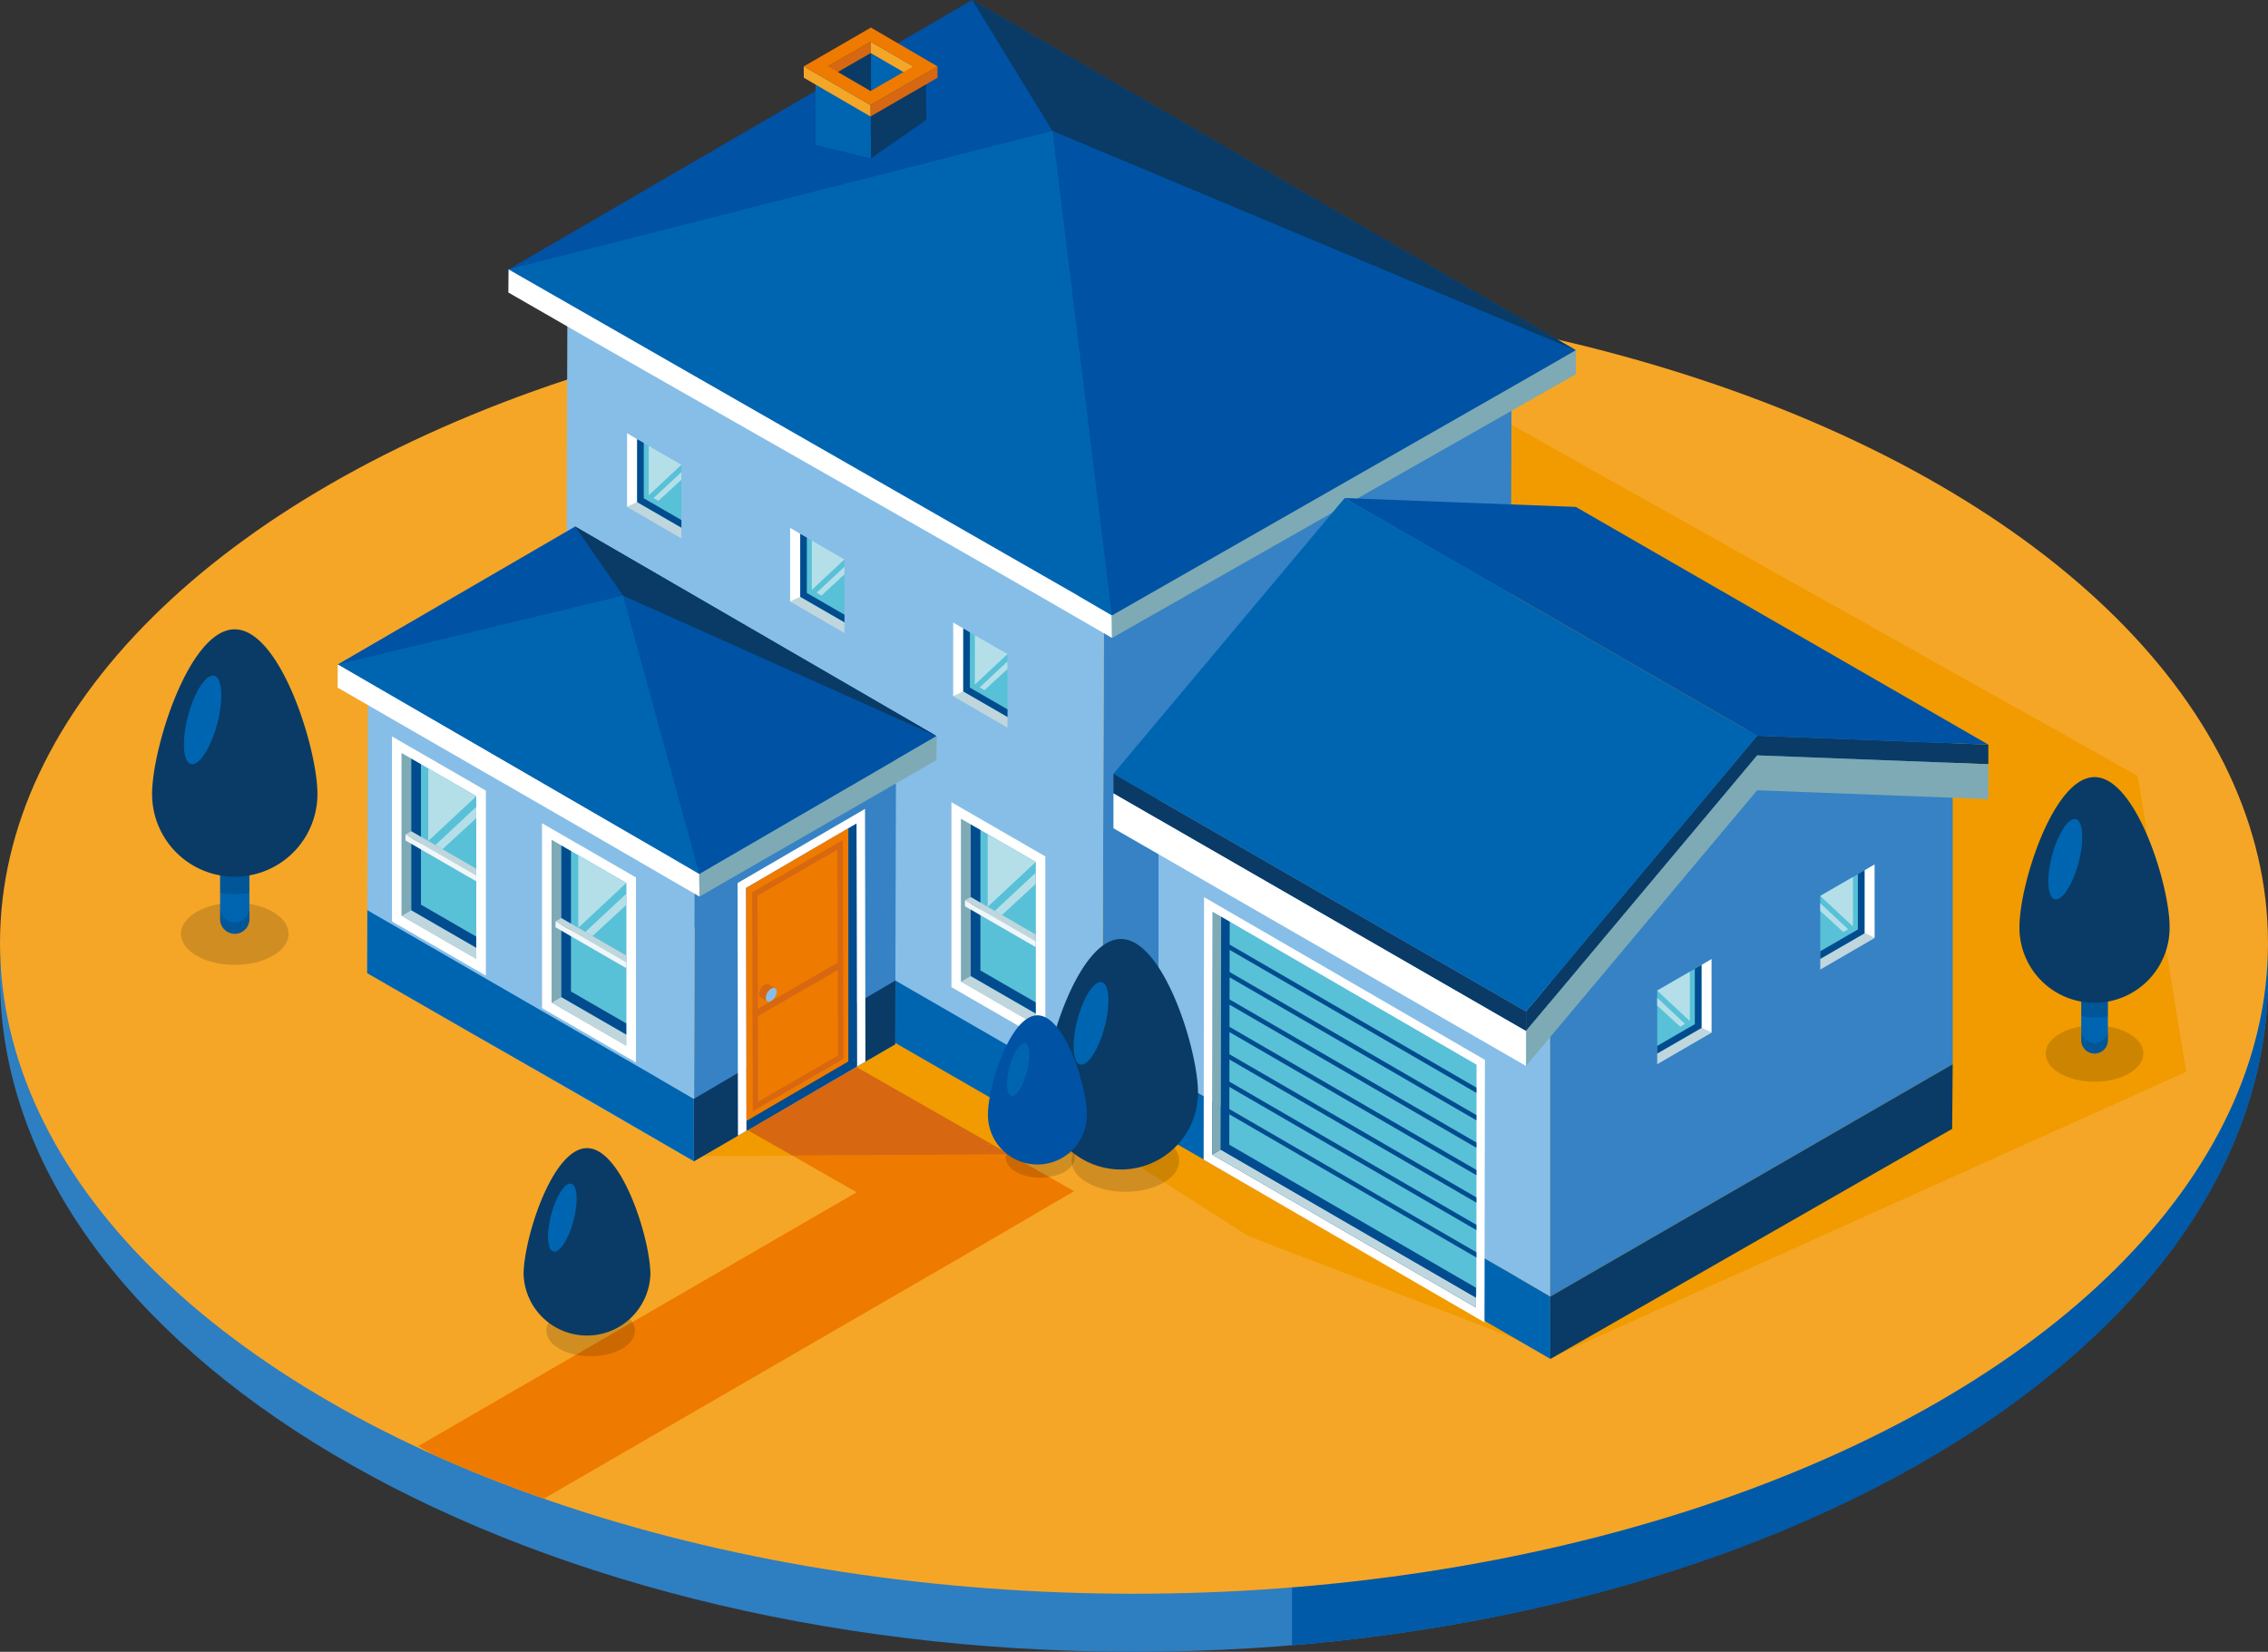<svg xmlns="http://www.w3.org/2000/svg" viewBox="0 0 1537.04 1119.45"><rect x="0" y="0" width="1537.04" height="1119.45" fill="#333333" stroke="none"/><title>Asset 1</title><g style="isolation:isolate"><path d="M768.52,1119.45c423.29,0,768.52-205.09,768.52-456.55S1191.81,206.34,768.52,206.34,0,411.43,0,662.89,345.23,1119.45,768.52,1119.45Z" fill="#2e7ec2" fill-rule="evenodd"/><path d="M875.6,210.77c373.75,31,661.44,221.56,661.44,452.12S1249.35,1084.06,875.6,1115Z" fill="#005aa8" fill-rule="evenodd"/><ellipse cx="768.52" cy="639.15" rx="768.52" ry="440.95" fill="#f5a627"/><path d="M580.58,808l-297.08,172,10.21,5.83q35.78,16.15,74.87,29.85L654.46,850.2l73.45-42.9L580.15,723,506.7,765.9Z" fill="#ef7a00" fill-rule="evenodd"/><polygon points="845.65 837.54 1055.54 918.22 1481.61 726.38 1448.76 525.86 1024.32 287.9 476.27 783.52 758.78 781.94 845.65 837.54" fill="#f19b00" fill-rule="evenodd"/><polygon points="536.99 783.18 684.19 782.36 580.15 722.99 506.7 765.9 536.99 783.18" fill="#d76710" fill-rule="evenodd"/><polygon points="749.77 395.62 1026.07 235.08 662.48 25.17 386.18 185.73 749.77 395.62" fill="#8ec0bb" fill-rule="evenodd"/><polygon points="747.02 754.23 1023.29 593.67 1024.52 227.35 748.22 387.89 747.02 754.23" fill="#3682c4" fill-rule="evenodd"/><polygon points="384.64 177.99 383.43 544.3 747.02 754.23 748.22 387.89 384.64 177.99" fill="#87bee7" fill-rule="evenodd"/><polygon points="753.87 420.03 1068.05 237.41 658.85 0 344.64 182.56 753.87 420.03" fill="#0052a4" fill-rule="evenodd"/><polygon points="753.87 420.03 713.26 88.75 344.64 182.56 753.87 420.03" fill="#0065b1" fill-rule="evenodd"/><polygon points="1068.05 237.41 713.26 88.75 658.85 0 1068.05 237.41" fill="#093b66" fill-rule="evenodd"/><path d="M383.51,578.34l.12-42.68L724.14,732.25v.08L747,745.66l.12,42.26C627.15,718.17,504.77,648.35,383.51,578.34Z" fill="#0065b1" fill-rule="evenodd"/><polygon points="747.05 745.66 747.17 787.93 938.6 689.15 938.96 645.34 747.05 745.66" fill="#093b66" fill-rule="evenodd"/><polygon points="561.28 46.4 561.35 72.82 590.44 91.35 590.27 29.66 561.28 46.4" fill="#093b66" fill-rule="evenodd"/><polygon points="590.27 29.66 590.44 91.35 619.16 78.71 619.07 46.4 590.27 29.66" fill="#0065b1" fill-rule="evenodd"/><polygon points="590.05 68.09 590.23 107.35 627.72 81.26 627.62 46.4 590.05 68.09" fill="#093b66" fill-rule="evenodd"/><polygon points="552.73 46.4 552.73 98.1 590.23 107.35 590.05 68.09 552.73 46.4" fill="#0065b1" fill-rule="evenodd"/><polygon points="561.15 44.94 561.17 52.65 590.1 35.95 590.08 28.23 561.15 44.94" fill="#d76710" fill-rule="evenodd"/><polygon points="590.08 28.23 590.1 35.95 618.9 52.68 618.88 44.97 590.08 28.23" fill="#f5a627" fill-rule="evenodd"/><polygon points="589.9 71.23 589.92 78.94 635.39 52.68 635.37 44.97 589.9 71.23" fill="#d76710" fill-rule="evenodd"/><polygon points="544.71 44.97 544.74 52.68 589.92 78.94 589.9 71.23 544.71 44.97" fill="#f5a627" fill-rule="evenodd"/><path d="M590,61.68,618.87,45l-28.8-16.74L561.15,44.94,590,61.68Zm.23-43L635.37,45,589.9,71.23,544.71,45Z" fill="#ef7a00" fill-rule="evenodd"/><polygon points="785.14 492.96 785.14 725.44 1050.6 878.71 1050.6 646.22 785.14 492.96" fill="#87bee7" fill-rule="evenodd"/><polygon points="1187.04 489.32 1323.36 494.55 1323.36 721.23 1050.6 878.71 1050.6 652.02 1187.04 489.32" fill="#3682c4" fill-rule="evenodd"/><path d="M785,768.12l.12-42.68L1027.7,865.3v.08l22.9,13.33.12,42.26C963.06,870,873.81,819.32,785,768.12Z" fill="#0065b1" fill-rule="evenodd"/><polygon points="1050.6 878.71 1050.73 920.98 1323 765.04 1323.36 721.23 1050.6 878.71" fill="#093b66" fill-rule="evenodd"/><path d="M821.79,618l178.75,103.6-.28,164.52L821.51,782.48,821.79,618Zm-5.79-10h0l-.28,177.89,190.33,110.29.28-177.9Z" fill="#fff" fill-rule="evenodd"/><polygon points="821.51 782.48 1000.26 886.08 1000.26 879.39 827.3 779.14 821.51 782.48" fill="#bfd6dd" fill-rule="evenodd"/><polygon points="821.79 617.96 821.51 782.48 827.3 779.14 827.59 621.31 821.79 617.96" fill="#7daab5" fill-rule="evenodd"/><polygon points="827.59 621.31 827.59 778.08 1000.54 878.33 1000.54 721.56 827.59 621.31" fill="#58c1d7" fill-rule="evenodd"/><polygon points="833.1 775.79 833.38 624.65 827.59 621.31 827.3 779.14 1000.26 879.39 1000.26 872.7 833.1 775.79" fill="#004c8e" fill-rule="evenodd"/><polygon points="1000.54 737.08 827.59 636.84 827.59 640.41 1000.54 740.65 1000.54 737.08" fill="#004c8e" fill-rule="evenodd"/><polygon points="424.96 343.5 461.79 364.88 461.79 357.6 431.82 340.29 424.96 343.5" fill="#bfd6dd" fill-rule="evenodd"/><polygon points="424.97 293.59 424.96 343.5 431.82 340.29 431.83 297.66 424.97 293.59" fill="#fff" fill-rule="evenodd"/><polygon points="431.83 297.66 431.82 340.29 461.79 357.6 461.8 314.97 431.83 297.66" fill="#58c1d7" fill-rule="evenodd"/><polygon points="439.65 335.65 439.66 302.18 461.8 314.97 439.65 335.65" fill="#b4dfe9" fill-rule="evenodd"/><polygon points="461.8 319.94 442.94 337.55 446.22 339.44 461.8 325.09 461.8 319.94" fill="#b4dfe9" fill-rule="evenodd"/><polygon points="436.29 337.71 436.29 300.24 431.83 297.66 431.82 340.29 461.79 357.6 461.79 352.45 436.29 337.71" fill="#004c8e" fill-rule="evenodd"/><polygon points="535.46 407.65 572.29 429.03 572.3 421.75 542.33 404.44 535.46 407.65" fill="#bfd6dd" fill-rule="evenodd"/><polygon points="535.47 357.74 535.46 407.65 542.33 404.44 542.34 361.81 535.47 357.74" fill="#fff" fill-rule="evenodd"/><polygon points="542.34 361.81 542.33 404.44 572.3 421.75 572.31 379.12 542.34 361.81" fill="#58c1d7" fill-rule="evenodd"/><polygon points="550.15 399.8 550.16 366.33 572.31 379.12 550.15 399.8" fill="#b4dfe9" fill-rule="evenodd"/><polygon points="572.31 384.08 553.44 401.69 556.73 403.59 572.3 389.24 572.31 384.08" fill="#b4dfe9" fill-rule="evenodd"/><polygon points="546.79 401.86 546.8 364.38 542.34 361.81 542.33 404.44 572.3 421.75 572.3 416.6 546.79 401.86" fill="#004c8e" fill-rule="evenodd"/><polygon points="645.97 471.8 682.8 493.18 682.8 485.89 652.83 468.58 645.97 471.8" fill="#bfd6dd" fill-rule="evenodd"/><polygon points="645.98 421.88 645.97 471.8 652.83 468.58 652.84 425.95 645.98 421.88" fill="#fff" fill-rule="evenodd"/><polygon points="652.84 425.95 652.83 468.58 682.8 485.89 682.81 443.27 652.84 425.95" fill="#58c1d7" fill-rule="evenodd"/><polygon points="660.66 463.94 660.67 430.48 682.81 443.27 660.66 463.94" fill="#b4dfe9" fill-rule="evenodd"/><polygon points="682.81 448.23 663.94 465.84 667.23 467.74 682.81 453.38 682.81 448.23" fill="#b4dfe9" fill-rule="evenodd"/><polygon points="657.29 466.01 657.3 428.53 652.84 425.95 652.83 468.58 682.8 485.89 682.8 480.75 657.29 466.01" fill="#004c8e" fill-rule="evenodd"/><polygon points="1000.54 755.68 827.59 655.44 827.59 659 1000.54 759.25 1000.54 755.68" fill="#004c8e" fill-rule="evenodd"/><polygon points="1000.54 774.28 827.59 674.03 827.59 677.6 1000.54 777.85 1000.54 774.28" fill="#004c8e" fill-rule="evenodd"/><polygon points="1000.54 792.87 827.59 692.63 827.59 696.2 1000.54 796.44 1000.54 792.87" fill="#004c8e" fill-rule="evenodd"/><polygon points="1000.54 811.47 827.59 711.23 827.59 714.79 1000.54 815.04 1000.54 811.47" fill="#004c8e" fill-rule="evenodd"/><polygon points="1000.54 830.07 827.59 729.82 827.59 733.39 1000.54 833.64 1000.54 830.07" fill="#004c8e" fill-rule="evenodd"/><polygon points="1000.54 848.66 827.59 748.42 827.59 751.99 1000.54 852.23 1000.54 848.66" fill="#004c8e" fill-rule="evenodd"/><polygon points="1270.44 635.71 1233.61 657.09 1233.61 649.81 1263.57 632.5 1270.44 635.71" fill="#bfd6dd" fill-rule="evenodd"/><polygon points="1270.43 585.8 1270.44 635.71 1263.57 632.5 1263.57 589.87 1270.43 585.8" fill="#fff" fill-rule="evenodd"/><polygon points="1263.57 589.87 1263.57 632.5 1233.61 649.81 1233.6 607.18 1263.57 589.87" fill="#58c1d7" fill-rule="evenodd"/><polygon points="1255.75 627.86 1255.74 594.39 1233.6 607.18 1255.75 627.86" fill="#b4dfe9" fill-rule="evenodd"/><polygon points="1233.6 612.14 1252.46 629.75 1249.18 631.65 1233.6 617.3 1233.6 612.14" fill="#b4dfe9" fill-rule="evenodd"/><polygon points="1259.11 629.92 1259.1 592.44 1263.57 589.87 1263.57 632.5 1233.61 649.81 1233.61 644.66 1259.11 629.92" fill="#004c8e" fill-rule="evenodd"/><polygon points="1159.94 699.86 1123.1 721.24 1123.1 713.96 1153.07 696.64 1159.94 699.86" fill="#bfd6dd" fill-rule="evenodd"/><polygon points="1159.93 649.94 1159.94 699.86 1153.07 696.64 1153.06 654.02 1159.93 649.94" fill="#fff" fill-rule="evenodd"/><polygon points="1153.06 654.02 1153.07 696.64 1123.1 713.96 1123.09 671.33 1153.06 654.02" fill="#58c1d7" fill-rule="evenodd"/><polygon points="1145.24 692 1145.23 658.54 1123.09 671.33 1145.24 692" fill="#b4dfe9" fill-rule="evenodd"/><polygon points="1123.09 676.29 1141.96 693.9 1138.67 695.8 1123.09 681.45 1123.09 676.29" fill="#b4dfe9" fill-rule="evenodd"/><polygon points="1148.61 694.07 1148.6 656.59 1153.06 654.02 1153.07 696.64 1123.1 713.96 1123.1 708.81 1148.61 694.07" fill="#004c8e" fill-rule="evenodd"/><polygon points="470.27 787.01 492.91 773.85 492.91 773.85 586.5 719.46 586.5 719.46 606.68 707.73 607.29 497.09 470.87 576.36 470.27 787.01" fill="#3682c4" fill-rule="evenodd"/><polygon points="249.42 448.52 248.83 659.15 470.27 787.01 470.87 576.36 249.42 448.52" fill="#87bee7" fill-rule="evenodd"/><polygon points="436.33 559.37 577.79 477.17 391.64 369.7 250.18 451.91 436.33 559.37" fill="#8ec0bb" fill-rule="evenodd"/><polygon points="473.93 592.37 634.79 498.87 389.78 356.82 228.91 450.29 473.93 592.37" fill="#0052a4" fill-rule="evenodd"/><polygon points="473.93 592.37 422.23 403.64 228.91 450.29 473.93 592.37" fill="#0065b1" fill-rule="evenodd"/><polygon points="634.79 498.87 422.23 403.64 389.78 356.82 634.79 498.87" fill="#093b66" fill-rule="evenodd"/><path d="M651.34,555V665.25l50.55,29.19V584.18L651.34,555Zm-6.55-11.34h0l63.65,36.75V705.77L644.79,669Z" fill="#fff" fill-rule="evenodd"/><polygon points="651.34 665.25 701.89 694.43 701.89 686.87 657.88 661.47 651.34 665.25" fill="#bfd6dd" fill-rule="evenodd"/><polygon points="651.34 555 651.34 665.25 657.88 661.47 657.88 558.77 651.34 555" fill="#7daab5" fill-rule="evenodd"/><polygon points="657.88 558.77 657.88 661.47 701.89 686.87 701.89 584.18 657.88 558.77" fill="#58c1d7" fill-rule="evenodd"/><polygon points="669.37 614.54 669.37 565.41 701.89 584.18 669.37 614.54" fill="#b4dfe9" fill-rule="evenodd"/><polygon points="701.89 591.47 674.2 617.33 679.02 620.11 701.89 599.04 701.89 591.47" fill="#b4dfe9" fill-rule="evenodd"/><polygon points="664.43 657.69 664.43 562.56 657.88 558.77 657.88 661.47 701.89 686.87 701.89 679.31 664.43 657.69" fill="#004c8e" fill-rule="evenodd"/><polygon points="701.89 633.32 657.88 607.91 653.95 610.15 701.89 637.84 701.89 633.32" fill="#bfd6dd" fill-rule="evenodd"/><polygon points="701.89 637.84 653.95 610.15 653.95 614.19 701.89 641.86 701.89 637.84" fill="#f1f6f8" fill-rule="evenodd"/><path d="M596.5,818.57,671.2,775l-74.72,43.57Zm-15.68-95.81-.09-.06-74.79,43.58h0Z" fill="#ef7a00" fill-rule="evenodd"/><path d="M248.82,659.53l.12-42.68,198.3,114.49v.08l22.9,13.33.12,42.26C350.25,717.25,370.08,729.53,248.82,659.53Z" fill="#0065b1" fill-rule="evenodd"/><polygon points="470.15 744.74 470.27 787.01 606.68 707.73 606.81 664.51 470.15 744.74" fill="#093b66" fill-rule="evenodd"/><path d="M272.19,510.41V620.66l50.55,29.19V539.6l-50.55-29.19Zm-6.55-11.34h0l63.65,36.75V661.19l-63.65-36.75Z" fill="#fff" fill-rule="evenodd"/><polygon points="272.19 620.66 322.74 649.85 322.74 642.28 278.74 616.88 272.19 620.66" fill="#bfd6dd" fill-rule="evenodd"/><polygon points="272.19 510.41 272.19 620.66 278.74 616.88 278.74 514.19 272.19 510.41" fill="#7daab5" fill-rule="evenodd"/><polygon points="278.74 514.19 278.74 616.88 322.74 642.28 322.74 539.6 278.74 514.19" fill="#58c1d7" fill-rule="evenodd"/><polygon points="290.23 569.96 290.23 520.82 322.74 539.6 290.23 569.96" fill="#b4dfe9" fill-rule="evenodd"/><polygon points="322.74 546.88 295.05 572.74 299.88 575.52 322.74 554.45 322.74 546.88" fill="#b4dfe9" fill-rule="evenodd"/><polygon points="285.29 613.1 285.29 517.97 278.74 514.19 278.74 616.88 322.74 642.28 322.74 634.73 285.29 613.1" fill="#004c8e" fill-rule="evenodd"/><polygon points="322.74 588.73 278.74 563.32 274.8 565.57 322.74 593.25 322.74 588.73" fill="#bfd6dd" fill-rule="evenodd"/><polygon points="322.74 593.25 274.8 565.57 274.8 569.6 322.74 597.28 322.74 593.25" fill="#f1f6f8" fill-rule="evenodd"/><path d="M373.86,569.25V679.5l50.55,29.19V598.43l-50.55-29.19Zm-6.55-11.34h0L431,594.65V720l-63.65-36.75Z" fill="#fff" fill-rule="evenodd"/><polygon points="373.86 679.5 424.41 708.69 424.41 701.13 380.41 675.72 373.86 679.5" fill="#bfd6dd" fill-rule="evenodd"/><polygon points="373.86 569.25 373.86 679.5 380.41 675.72 380.41 573.03 373.86 569.25" fill="#7daab5" fill-rule="evenodd"/><polygon points="380.41 573.03 380.41 675.72 424.41 701.13 424.41 598.43 380.41 573.03" fill="#58c1d7" fill-rule="evenodd"/><polygon points="391.9 628.79 391.9 579.66 424.41 598.43 391.9 628.79" fill="#b4dfe9" fill-rule="evenodd"/><polygon points="424.41 605.72 396.72 631.58 401.55 634.36 424.41 613.29 424.41 605.72" fill="#b4dfe9" fill-rule="evenodd"/><polygon points="386.96 671.94 386.96 576.81 380.41 573.03 380.41 675.72 424.41 701.13 424.41 693.57 386.96 671.94" fill="#004c8e" fill-rule="evenodd"/><polygon points="424.41 647.57 380.41 622.16 376.47 624.41 424.41 652.09 424.41 647.57" fill="#bfd6dd" fill-rule="evenodd"/><polygon points="424.41 652.09 376.47 624.41 376.47 628.44 424.41 656.12 424.41 652.09" fill="#f1f6f8" fill-rule="evenodd"/><path d="M580.44,558.19l-74.79,43.58.28,164.52,74.79-43.58-.28-164.52Zm5.79-10h0l.27,171.3-86.38,50.2-.27-171.23Z" fill="#fff" fill-rule="evenodd"/><polygon points="580.72 722.71 505.93 766.28 505.93 759.6 574.93 719.36 580.72 722.71" fill="#004c8e" fill-rule="evenodd"/><polygon points="580.44 558.19 580.72 722.71 574.93 719.36 574.65 561.53 580.44 558.19" fill="#004c8e" fill-rule="evenodd"/><polygon points="574.93 561.3 574.93 719.36 505.93 759.66 505.65 601.76 574.93 561.3" fill="#ef7a00" fill-rule="evenodd"/><path d="M520.11,672.75a7.3,7.3,0,0,1,2.57-2.71,2.62,2.62,0,0,1,2.61-.28l-4.6-2.65h0a.72.72,0,0,0-.18-.1l-.18-.07-.21,0-.21,0h-.24a1.77,1.77,0,0,0-.27,0l-.33.06-.44.16a4.1,4.1,0,0,0-.53.26,6.05,6.05,0,0,0-1.22.94,4.71,4.71,0,0,0-.39.44c-.11.11-.21.24-.31.36l-.24.33-.21.33a2.28,2.28,0,0,0-.2.3h0c0,.1-.11.18-.16.28s-.11.21-.16.32L515,671a2.61,2.61,0,0,1-.13.32,3.47,3.47,0,0,0-.12.35l-.11.37-.11.41c0,.17-.06.35-.08.51s-.05.48-.05.72a2.54,2.54,0,0,0,1.09,2.32l4.6,2.67a2.52,2.52,0,0,1-1.08-2.33,7.34,7.34,0,0,1,1.06-3.6Z" fill="#d76710" fill-rule="evenodd"/><path d="M522.68,670c2-1.18,3.66-.26,3.68,2.09a8.08,8.08,0,0,1-3.65,6.32c-2,1.16-3.67.21-3.67-2.09A8,8,0,0,1,522.68,670Z" fill="#87bee7" fill-rule="evenodd"/><path d="M513.79,746.63l-.16-58,54.14-31.26.17,58-54.15,31.25ZM513.4,607l.22,76.64,54.14-31.25-.21-76.65L513.4,607Zm58,48.26v-5l-.23-80.95-61.44,35.47.25,81v5l.18,62.31,61.43-35.47Z" fill="#d76710" fill-rule="evenodd"/><path d="M184.89,647.74c-14.24,8.22-37.33,8.22-51.58,0s-14.24-21.55,0-29.78,37.33-8.22,51.58,0S199.13,639.52,184.89,647.74Z" fill-rule="evenodd" opacity="0.15" style="mix-blend-mode:multiply"/><path d="M159.1,632.85a10,10,0,0,1-9.94-9.95V555.09a9.94,9.94,0,0,1,19.89,0v67.82A10,10,0,0,1,159.1,632.85Z" fill="#0065b1" fill-rule="evenodd"/><path d="M159.1,625a10,10,0,0,1-9.94-9.95v7.85a9.94,9.94,0,1,0,19.89,0v-7.85A10,10,0,0,1,159.1,625Z" fill-rule="evenodd" opacity="0.15" style="mix-blend-mode:multiply"/><path d="M159.1,566.84a10,10,0,0,0-9.94,9.94V605A48.15,48.15,0,0,0,169,605V576.78A10,10,0,0,0,159.1,566.84Z" fill-rule="evenodd" opacity="0.15" style="mix-blend-mode:multiply"/><path d="M215.13,538.12a56,56,0,0,1-112.06,0c0-30.94,25.09-111.62,56-111.62S215.13,507.18,215.13,538.12Z" fill="#093b66" fill-rule="evenodd"/><ellipse cx="137.31" cy="487.87" rx="30.95" ry="10.24" transform="translate(-369.45 496.27) rotate(-75.23)" fill="#0065b1"/><path d="M1442.89,727.49c-12.93,7.47-33.9,7.47-46.83,0s-12.93-19.57,0-27,33.9-7.47,46.83,0S1455.83,720,1442.89,727.49Z" fill-rule="evenodd" opacity="0.15" style="mix-blend-mode:multiply"/><path d="M1419.48,714a9.06,9.06,0,0,1-9-9V643.36a9,9,0,0,1,18.06,0v61.58A9.06,9.06,0,0,1,1419.48,714Z" fill="#0065b1" fill-rule="evenodd"/><path d="M1419.48,706.84a9.06,9.06,0,0,1-9-9v7.13a9,9,0,1,0,18.06,0v-7.13A9.06,9.06,0,0,1,1419.48,706.84Z" fill-rule="evenodd" opacity="0.15" style="mix-blend-mode:multiply"/><path d="M1419.48,654a9.06,9.06,0,0,0-9,9v25.6a43.73,43.73,0,0,0,18.06,0v-25.6A9.06,9.06,0,0,0,1419.48,654Z" fill-rule="evenodd" opacity="0.15" style="mix-blend-mode:multiply"/><path d="M1470.35,628a50.88,50.88,0,1,1-101.75,0c0-28.1,22.78-101.35,50.88-101.35S1470.35,599.86,1470.35,628Z" fill="#093b66" fill-rule="evenodd"/><ellipse cx="1399.7" cy="582.33" rx="28.1" ry="9.3" transform="translate(479.72 1787.27) rotate(-75.23)" fill="#0065b1"/><path d="M788.46,801.54c-14.24,8.22-37.33,8.22-51.57,0s-14.24-21.55,0-29.78,37.33-8.22,51.58,0S802.7,793.31,788.46,801.54Z" fill-rule="evenodd" opacity="0.15" style="mix-blend-mode:multiply"/><path d="M811.9,740.36a52.21,52.21,0,1,1-104.43,0c0-28.84,23.38-104,52.21-104S811.9,711.52,811.9,740.36Z" fill="#093b66" fill-rule="evenodd"/><ellipse cx="739.38" cy="693.53" rx="28.84" ry="9.54" transform="translate(-119.73 1231.67) rotate(-75.23)" fill="#0065b1"/><path d="M721.53,794.12c-9.14,5.28-24,5.28-33.1,0s-9.14-13.83,0-19.11,24-5.28,33.1,0S730.67,788.85,721.53,794.12Z" fill-rule="evenodd" opacity="0.15" style="mix-blend-mode:multiply"/><path d="M736.57,754.86a33.51,33.51,0,1,1-67,0c0-18.5,15-66.75,33.51-66.75S736.57,736.36,736.57,754.86Z" fill="#0052a4" fill-rule="evenodd"/><ellipse cx="690.04" cy="724.82" rx="18.51" ry="6.12" transform="translate(-186.75 1207.26) rotate(-75.23)" fill="#0065b1"/><path d="M421.49,914.07c-11.72,6.77-30.72,6.77-42.45,0s-11.72-17.74,0-24.51,30.73-6.77,42.45,0S433.21,907.3,421.49,914.07Z" fill-rule="evenodd" opacity="0.15" style="mix-blend-mode:multiply"/><path d="M440.78,863.72a43,43,0,0,1-85.94,0c0-23.73,19.24-85.61,43-85.61S440.78,840,440.78,863.72Z" fill="#093b66" fill-rule="evenodd"/><ellipse cx="381.1" cy="825.19" rx="23.74" ry="7.85" transform="translate(-513.98 983.33) rotate(-75.23)" fill="#0065b1"/><path d="M228.79,466l.12-15.68L451,579V579l22.9,13.33.12,15.26C354,537.88,350,536,228.79,466Z" fill="#fff" fill-rule="evenodd"/><polygon points="473.93 592.37 474.06 607.63 634.66 515.09 634.79 498.87 473.93 592.37" fill="#7daab5" fill-rule="evenodd"/><path d="M344.52,198.24l.12-15.68,386,221.13v.08l22.9,13.33.12,15.26C633.61,362.61,465.78,268.25,344.52,198.24Z" fill="#fff" fill-rule="evenodd"/><polygon points="753.51 417.11 753.63 432.37 1067.92 253.63 1068.05 237.41 753.51 417.11" fill="#7daab5" fill-rule="evenodd"/><polygon points="1190.85 498.62 1347.52 504.63 1347.52 517.93 1190.85 511.93 1034.18 698.76 1034.18 685.45 1190.85 498.62" fill="#093b66" fill-rule="evenodd"/><polygon points="1190.85 498.62 911.27 337.54 754.6 524.37 1034.18 685.45 1190.85 498.62" fill="#0065b1" fill-rule="evenodd"/><polygon points="1347.52 504.63 1067.94 343.55 911.27 337.54 1190.85 498.62 1347.52 504.63" fill="#0052a4" fill-rule="evenodd"/><polygon points="754.6 524.37 754.6 537.68 1034.18 698.76 1034.18 685.45 754.6 524.37" fill="#093b66" fill-rule="evenodd"/><polygon points="1190.85 511.93 1347.52 517.93 1347.52 541.58 1190.85 535.58 1034.18 722.41 1034.18 698.76 1190.85 511.93" fill="#7daab5" fill-rule="evenodd"/><polygon points="754.6 537.68 754.6 561.33 1034.18 722.41 1034.18 698.76 754.6 537.68" fill="#fff" fill-rule="evenodd"/></g></svg>